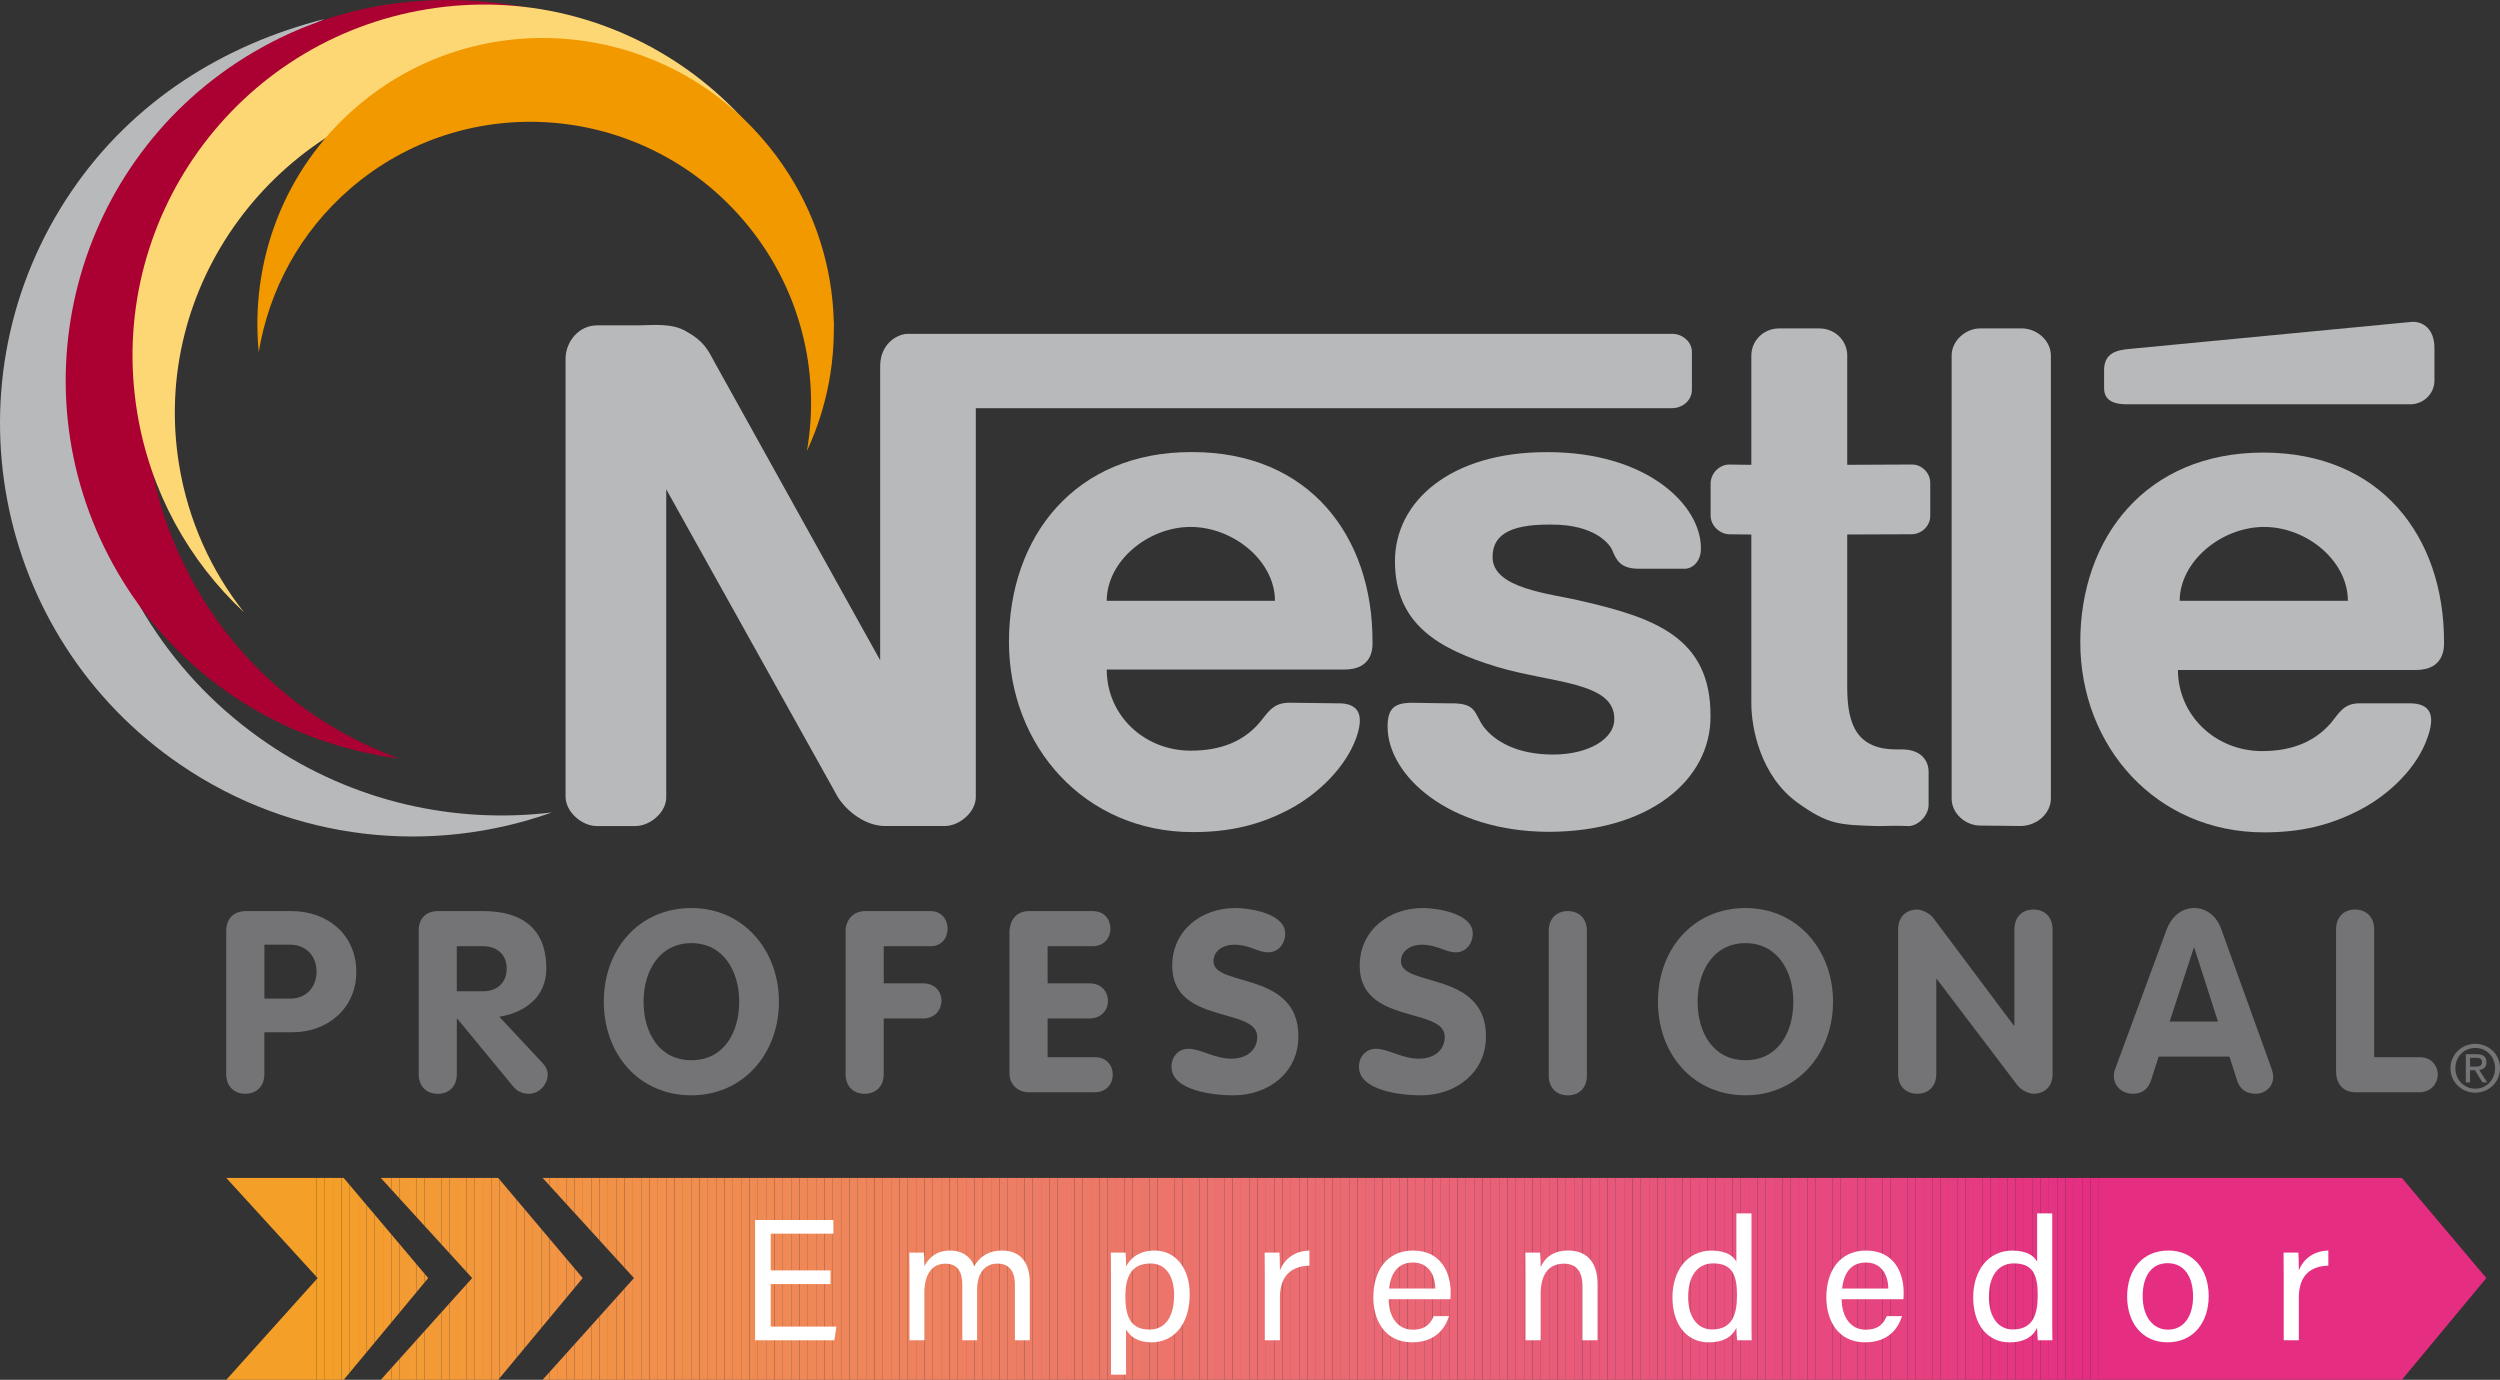 <?xml version="1.0" encoding="UTF-8"?><svg id="sfondo" xmlns="http://www.w3.org/2000/svg" xmlns:xlink="http://www.w3.org/1999/xlink" viewBox="0 0 753.97 416.14"><rect x="0" y="0" width="753.97" height="416.14" fill="#333333" stroke="none"/><defs><style>.cls-1{fill:#ea6a73;}.cls-2{fill:none;}.cls-3{fill:#e96078;}.cls-4{fill:#eb6e70;}.cls-5{fill:#ea6376;}.cls-6{fill:#e63f80;}.cls-7{fill:#e52f82;}.cls-8{fill:#ea6874;}.cls-9{fill:#e8537c;}.cls-10{fill:#f49e2c;}.cls-11{fill:#f19149;}.cls-12{fill:#e53082;}.cls-13{fill:#e63a81;}.cls-14{fill:#e64380;}.cls-15{fill:#e53382;}.cls-16{fill:#f08d4f;}.cls-17{fill:#e52e82;}.cls-18{fill:#f08b52;}.cls-19{fill:#e96077;}.cls-20{fill:#ef8659;}.cls-21{fill:#e52d82;}.cls-22,.cls-23{fill:#b7b9ba;}.cls-24{fill:#f19148;}.cls-25{fill:#ee8060;}.cls-26{fill:#ed7b65;}.cls-27{fill:#ef8955;}.cls-28{fill:#f29540;}.cls-29{fill:#f08a54;}.cls-30{fill:#f2973e;}.cls-31{fill:#ed7a66;}.cls-32{fill:#eb6f6f;}.cls-33{fill:#ec726d;}.cls-34{fill:#e63e80;}.cls-35{fill:#e96277;}.cls-36{fill:#f08c50;}.cls-37{fill:#aa0132;}.cls-38{fill:#f49d2e;}.cls-39{fill:#f49f28;}.cls-40{fill:#ed7d63;}.cls-41{fill:#e8507d;}.cls-42{fill:#eb716e;}.cls-43{fill:#eb6c71;}.cls-44{fill:#e8547c;}.cls-45{fill:#e74d7e;}.cls-46{fill:#f1904a;}.cls-47{fill:#eb706f;}.cls-48{fill:#ea6774;}.cls-49{fill:#f39b35;}.cls-50{fill:#e53481;}.cls-51{fill:#ec7669;}.cls-52{isolation:isolate;}.cls-53{fill:#ec746b;}.cls-54{fill:#e7477f;}.cls-55{fill:#f49d2f;}.cls-56{fill:#e63981;}.cls-57{fill:#ea6675;}.cls-58{fill:#f29345;}.cls-59{fill:#ee835d;}.cls-60{fill:#e53681;}.cls-61{fill:#f1904b;}.cls-62{clip-path:url(#clippath-1);}.cls-63{clip-path:url(#clippath-2);}.cls-64{fill:#f29541;}.cls-65{fill:#e95d79;}.cls-66{fill:#fed775;}.cls-67{fill:#ee7f62;}.cls-68{fill:#eb706e;}.cls-69{fill:#ee7f61;}.cls-70{fill:#ec756a;}.cls-71{fill:#f08e4e;}.cls-72{fill:#e95f78;}.cls-73{fill:#ed7967;}.cls-74{fill:#e53881;}.cls-75{fill:#ed7c64;}.cls-76{fill:#f08e4d;}.cls-77{fill:#ea6575;}.cls-78{fill:#fff;}.cls-79{fill:#eb6a72;}.cls-80{fill:#ed7868;}.cls-81{fill:#f29442;}.cls-82{fill:#e53182;}.cls-23{fill-rule:evenodd;}.cls-83{fill:#ec756b;}.cls-84{fill:#e64480;}.cls-85{fill:#f3983b;}.cls-86{fill:#e64080;}.cls-87{fill:#f39900;}.cls-88{fill:#f39a37;}.cls-89{fill:#e64280;}.cls-90{fill:#f29443;}.cls-91{fill:#ee815f;}.cls-92{fill:#eb6b72;}.cls-93{fill:#eb6d70;}.cls-94{fill:#eb6d71;}.cls-95{fill:#747476;}.cls-96{fill:#ea6276;}.cls-97{fill:#f39a36;}.cls-98{fill:#ea6973;}.cls-99{fill:#f39b33;}.cls-100{fill:#f39b34;}.cls-101{fill:#e63b81;}.cls-102{fill:#f2963f;}.cls-103{fill:#f49f27;}.cls-104{fill:#e74b7e;}.cls-105{fill:#e95c79;}.cls-106{fill:#e8517d;}.cls-107{fill:#e53282;}.cls-108{fill:#ef845c;}.cls-109{fill:#e74e7d;}.cls-110{fill:#e95b79;}.cls-111{fill:#e74a7e;}.cls-112{fill:#f49d2d;}.cls-113{fill:#ee7e62;}.cls-114{fill:#f19246;}.cls-115{fill:#f19247;}.cls-116{fill:#ec766a;}.cls-117{fill:#e74c7e;}.cls-118{fill:#e8587a;}.cls-119{fill:#f08955;}.cls-120{fill:#e64180;}.cls-121{fill:#e7487f;}.cls-122{fill:#f18e4d;}.cls-123{fill:#ea6476;}.cls-124{fill:#e8567b;}.cls-125{fill:#f29542;}.cls-126{fill:#ec7769;}.cls-127{fill:#f49e2b;}.cls-128{fill:#ec736c;}.cls-129{fill:#e7467f;}.cls-130{fill:#e7497f;}.cls-131{fill:#f18f4b;}.cls-132{fill:#ef8757;}.cls-133{fill:#e8597a;}.cls-134{fill:#ef8758;}.cls-135{fill:#ef855a;}.cls-136{fill:#ef845b;}.cls-137{fill:#f39939;}.cls-138{fill:#e53581;}.cls-139{fill:#f18f4c;}.cls-140{fill:#f49c30;}.cls-141{fill:#e63d80;}.cls-142{fill:#e8577b;}.cls-143{fill:#e63c81;}.cls-144{fill:#e8527c;}.cls-145{fill:#e85a7a;}.cls-146{fill:#f39938;}.cls-147{fill:#e53781;}.cls-148{fill:#e7457f;}.cls-149{fill:#f3973d;}.cls-150{fill:#ec7868;}.cls-151{fill:#f49c32;}.cls-152{fill:#f29344;}.cls-153{fill:#e96177;}.cls-154{clip-path:url(#clippath);}.cls-155{fill:#f3973c;}.cls-156{fill:#e8587b;}.cls-157{fill:#e6447f;}.cls-158{fill:#e8527d;}.cls-159{fill:#e8557b;}.cls-160{fill:#f08c51;}.cls-161{fill:#e8557c;}.cls-162{fill:#ef8856;}.cls-163{fill:#ee825e;}.cls-164{fill:#f49f2a;}.cls-165{fill:#ea6475;}.cls-166{fill:#e74f7d;}.cls-167{fill:#f3983a;}.cls-168{fill:#e95e78;}.cls-169{fill:#f08a53;}</style><clipPath id="clippath"><polyline class="cls-2" points="129.14 385.45 103.65 355.25 68.24 355.25 95.8 385.45 68.24 416.14 103.65 416.14"/></clipPath><clipPath id="clippath-1"><polyline class="cls-2" points="175.74 385.45 150.25 355.25 114.84 355.25 142.4 385.45 114.84 416.14 150.25 416.14"/></clipPath><clipPath id="clippath-2"><polyline class="cls-2" points="749.85 385.45 724.36 355.25 163.64 355.25 191.2 385.45 163.64 416.14 724.36 416.14"/></clipPath></defs><g class="cls-52"><g class="cls-52"><path class="cls-22" d="M47.29,49.12c13.11-19.29,30.93-34.14,50.58-43.39-30.31,7.72-57.65,24.58-76.25,51.87C-17.1,114.44-2.4,191.93,54.46,230.67c34.17,23.28,75.81,27.23,111.99,14.35-29.2,3.53-59.76-3.06-85.97-20.94C22.98,184.92,8.11,106.6,47.29,49.12Z"/></g></g><g class="cls-52"><path class="cls-23" d="M266.82,249.11h18.31c4.46-.13,9.16-4.32,9.16-8.71v-117.3h209.93c3.32,0,6.12-2.45,6.04-5.68v-11.14c.08-3.36-3.1-5.69-6.04-5.59h-230.42c-2.67-.1-8.35,2.6-8.35,9.76v88.69l-49.6-89.27c-2.4-4.46-3.5-6.95-8.91-9.94-4.21-2.51-9.87-1.89-14.25-1.81h-12.45c-5.83-.07-9.58,5.08-9.67,9.84v132.45c.08,4.4,4.76,8.58,9.17,8.71h12.09c4.47-.13,9.17-4.32,9.1-8.71v-92.84l51.76,92.84c1.52,2.57,6.95,8.58,14.14,8.71"/></g><g class="cls-52"><path class="cls-23" d="M508.25,171.52h-14.41c-5.13-.14-6.34-2.51-7.64-5.67-.54-1.32-4.79-7.76-18.55-7.64-13.53-.12-17.51,3.88-17.51,9.82,0,9.58,17.69,11.02,26.6,13.17,21.86,5.05,39.25,10.83,39.13,34.76.12,19.24-18.42,34.83-48.72,34.91-30.43-.08-48.67-17.15-48.67-31.7,0-5.52,2.03-6.99,6.68-7.23l12.03.18c8.23-.18,7.31,2.88,10.13,6.91,3.34,4.47,10.12,8.53,21.04,8.53s18.6-4.85,18.49-10.74c.12-11.27-19.11-10.8-35.35-15.69-17.51-5.35-30.8-12.79-30.8-31.88,0-18.07,16.81-32.96,45.86-32.89,30.36-.07,46.47,16.13,46.41,28.96.06,3.85-2.31,6.07-4.73,6.21"/></g><g class="cls-52"><path class="cls-23" d="M557.1,107.22v32.96l19.55-.09c2.86,0,5.49,2.42,5.49,5.57v9.98c0,3.01-2.63,5.4-5.49,5.48l-19.55.08v46.03c0,11.47,2.99,18.86,15.04,18.78h1.41c5.96,0,8.18,3.5,8.09,7.01v9.63c.09,3.16-3.01,6.35-5.92,6.49-2.9-.13-5.65-.13-9.37,0-11.73-.38-14.88-.38-24.17-7.01-11.29-8.12-14-22.64-14-29.99v-50.93l-6.68-.08c-2.78-.07-5.48-2.47-5.6-5.48v-9.98c.12-3.14,2.82-5.57,5.6-5.57l6.68.09v-32.96c0-4.41,3.61-8.24,8.51-8.18h11.83c4.99-.06,8.59,3.77,8.59,8.18"/></g><g class="cls-52"><path class="cls-23" d="M618.52,240.86V107.22c0-4.41-4.1-8.24-9-8.18h-12.26c-4.55,0-8.67,3.77-8.67,8.18v133.64c0,4.29,3.95,8.12,8.67,8.12l12.26.13c5.01-.13,9-3.96,9-8.25"/></g><g class="cls-52"><path class="cls-23" d="M380.96,216.57c1.99-2.52,3.63-4.64,7.92-4.64l14.09.18c7.77-.28,8.13,4.45,6.08,10.36-3.17,8.89-11.5,17.06-20.35,21.69-8.83,4.63-17.66,6.79-29,6.79-32.51,0-55.41-25.84-55.41-57.41s19.77-57.28,55.13-57.2c35.48-.07,54.6,25.41,54.51,57.2.08,1.85.08,8.39-8.49,8.39h-71.66c0,13.92,11.43,24.46,25.29,24.46,8.78,0,16.5-2.57,21.89-9.83M333.78,181.19h50.73c0-12.03-12.58-22.27-25.44-22.27s-25.29,10.33-25.29,22.27"/></g><g class="cls-52"><path class="cls-23" d="M642.25,105.23c-3.8.33-7.55,1.19-7.68,6.18v5.82c.12,4.04,3.7,4.66,6.65,4.7h85.8c3.95-.04,7.21-3.28,7.18-7.18v-9.7c.04-5.92-3.57-8.21-6.92-7.97l-85.03,8.15"/></g><g class="cls-52"><path class="cls-23" d="M704.1,216.63c1.96-2.58,3.63-4.64,7.89-4.51h14.09c7.79-.28,8.15,4.45,6,10.4-3.08,8.96-11.4,17.03-20.24,21.66-8.87,4.63-17.69,6.85-29.02,6.85-32.61,0-55.43-25.91-55.43-57.39s19.81-57.15,55.17-57.15,54.59,25.28,54.53,57.15c.05,1.77.05,8.42-8.51,8.42h-71.75c.09,13.9,11.49,24.46,25.4,24.46,8.75,0,16.49-2.68,21.87-9.88M657.36,181.19h50.73c0-12.03-12.41-22.27-25.26-22.27s-25.41,10.33-25.47,22.27"/></g><g class="cls-52"><g class="cls-52"><path class="cls-95" d="M740.51,322.17c0-3.5,2.63-6.13,6.01-6.13s5.96,2.63,5.96,6.13-2.62,6.16-5.96,6.16-6.01-2.62-6.01-6.16ZM746.52,329.54c4.01,0,7.46-3.1,7.46-7.37s-3.44-7.36-7.46-7.36-7.49,3.12-7.49,7.36,3.44,7.37,7.49,7.37ZM744.95,322.75h1.47l2.25,3.69h1.45l-2.42-3.75c1.25-.17,2.19-.82,2.19-2.34,0-1.67-.99-2.42-2.99-2.42h-3.24v8.51h1.28v-3.69ZM744.95,321.67v-2.65h1.75c.9,0,1.86.18,1.86,1.26,0,1.29-.98,1.39-2.07,1.39h-1.55Z"/></g></g><g class="cls-52"><path class="cls-95" d="M68.24,280.77c0-3.62,2.16-6,5.98-6h13.58c11.29,0,19.66,7.37,19.66,18.35s-8.67,18.19-19.18,18.19h-8.55v12.6c0,3.81-2.44,5.95-5.74,5.95s-5.76-2.14-5.76-5.95v-43.14ZM79.74,301.17h7.83c4.85,0,7.9-3.53,7.9-8.13s-3.05-8.13-7.9-8.13h-7.83v16.27Z"/></g><g class="cls-52"><path class="cls-95" d="M126.26,280.77c0-3.69,2.07-6,5.91-6h13.5c11.82,0,19.1,5.3,19.1,17.36,0,8.43-6.37,13.27-14.19,14.5l13.04,13.96c1.08,1.16,1.56,2.3,1.56,3.39,0,2.99-2.41,5.9-5.77,5.9-1.39,0-3.21-.53-4.45-1.99l-17.02-20.63h-.17v16.67c0,3.81-2.44,5.95-5.74,5.95s-5.76-2.14-5.76-5.95v-43.14ZM137.76,298.96h7.91c4.21,0,7.15-2.55,7.15-6.83s-2.94-6.76-7.15-6.76h-7.91v13.59Z"/></g><g class="cls-52"><path class="cls-95" d="M182.1,302.1c0-15.97,10.76-28.25,26.4-28.25s26.42,12.66,26.42,28.25-10.69,28.23-26.42,28.23-26.4-12.35-26.4-28.23ZM222.94,302.1c0-9.29-4.82-17.66-14.43-17.66s-14.42,8.37-14.42,17.66,4.68,17.65,14.42,17.65,14.43-8.29,14.43-17.65Z"/></g><g class="cls-52"><path class="cls-95" d="M255.02,280.77c0-3.14,2.14-6,5.97-6h19.65c3.36,0,5.14,2.61,5.14,5.3s-1.69,5.3-5.14,5.3h-14.12v11.2h11.88c3.71,0,5.54,2.62,5.54,5.22s-1.84,5.37-5.54,5.37h-11.88v16.76c0,3.81-2.46,5.95-5.76,5.95s-5.74-2.14-5.74-5.95v-43.14Z"/></g><g class="cls-52"><path class="cls-95" d="M304.43,281.45c0-3.82,1.93-6.68,5.99-6.68h19.05c3.67,0,5.43,2.61,5.43,5.3s-1.84,5.3-5.43,5.3h-13.52v11.2h12.6c3.74,0,5.6,2.62,5.6,5.29s-1.93,5.3-5.6,5.3h-12.6v11.67h14.19c3.7,0,5.46,2.62,5.46,5.29s-1.84,5.3-5.46,5.3h-19.79c-3.38,0-5.91-2.32-5.91-5.76v-42.22Z"/></g><g class="cls-52"><path class="cls-95" d="M387.6,281.53c0,2.99-1.98,5.68-5.13,5.68s-5.61-2.3-10.21-2.3c-3.29,0-6.29,1.77-6.29,5,0,7.9,25.61,2.82,25.61,22.64,0,10.96-9.03,17.79-19.64,17.79-5.89,0-18.63-1.39-18.63-8.59,0-3,1.98-5.45,5.14-5.45,3.6,0,7.89,2.99,12.88,2.99s7.84-2.85,7.84-6.6c0-9.07-25.64-3.61-25.64-21.41,0-10.75,8.84-17.43,19.03-17.43,4.29,0,15.03,1.61,15.03,7.67Z"/></g><g class="cls-52"><path class="cls-95" d="M444.17,281.53c0,2.99-2.01,5.68-5.14,5.68s-5.61-2.3-10.22-2.3c-3.29,0-6.29,1.77-6.29,5,0,7.9,25.63,2.82,25.63,22.64,0,10.96-9.07,17.79-19.65,17.79-5.89,0-18.65-1.39-18.65-8.59,0-3,2.03-5.45,5.15-5.45,3.6,0,7.9,2.99,12.89,2.99s7.83-2.85,7.83-6.6c0-9.07-25.65-3.61-25.65-21.41,0-10.75,8.83-17.43,19.04-17.43,4.3,0,15.05,1.61,15.05,7.67Z"/></g><g class="cls-52"><path class="cls-95" d="M500.02,302.1c0-15.97,10.74-28.25,26.4-28.25s26.4,12.66,26.4,28.25-10.67,28.23-26.4,28.23-26.4-12.35-26.4-28.23ZM540.85,302.1c0-9.29-4.85-17.66-14.43-17.66s-14.44,8.37-14.44,17.66,4.68,17.65,14.44,17.65,14.43-8.29,14.43-17.65Z"/></g><g class="cls-52"><path class="cls-95" d="M572.45,280.3c0-3.82,2.47-6,5.76-6,1.45,0,3.82,1.17,4.84,2.55l24.32,32.47h.15v-29.02c0-3.82,2.46-6,5.76-6s5.75,2.18,5.75,6v43.61c0,3.81-2.45,5.95-5.75,5.95-1.45,0-3.75-1.13-4.82-2.53l-24.34-32.07h-.16v28.65c0,3.81-2.46,5.95-5.75,5.95s-5.76-2.14-5.76-5.95v-43.61Z"/></g><g class="cls-52"><path class="cls-95" d="M653.47,280.23c1.32-3.53,4.31-6.38,8.24-6.38s6.9,2.68,8.2,6.38l15.04,41.73c.48,1.23.61,2.3.61,2.84,0,3.01-2.44,5.06-5.28,5.06-3.22,0-4.82-1.68-5.6-3.99l-2.3-7.21h-21.35l-2.3,7.14c-.76,2.38-2.38,4.06-5.54,4.06s-5.68-2.31-5.68-5.35c0-1.23.4-2.16.56-2.55l15.4-41.73ZM654.33,308.08h14.58l-7.14-22.24h-.14l-7.29,22.24Z"/></g><g class="cls-52"><path class="cls-95" d="M704.53,280.3c0-3.82,2.44-6,5.73-6s5.76,2.18,5.76,6v38.53h13.67c3.91,0,5.6,2.92,5.52,5.51-.15,2.54-2.15,5.08-5.52,5.08h-19.2c-3.76,0-5.96-2.46-5.96-6.31v-42.81Z"/></g><g class="cls-52"><path class="cls-95" d="M467.08,280.77c0-3.83,2.47-6,5.76-6s5.75,2.16,5.75,6v43.59c0,3.84-2.45,5.98-5.75,5.98s-5.76-2.14-5.76-5.98v-43.59Z"/></g><g class="cls-52"><g class="cls-52"><path class="cls-37" d="M103.83,17.88c18.81-10.41,39.66-15.23,59.72-14.67-28.19-6.25-57.73-3.75-84.37,10.98C23.62,44.85,3.48,114.77,34.17,170.32c18.44,33.39,51.06,53.98,86.21,58.43-25.5-9.24-47.91-27.42-62.07-53.03-31.01-56.15-10.63-126.83,45.52-157.84Z"/></g></g><g class="cls-52"><g class="cls-52"><path class="cls-66" d="M137.64,26.36c52.09-8.55,101.25,23.59,113.84,72.75-.24-2.98-.57-5.94-1.05-8.94C240.96,32.46,186.49-6.68,128.75,2.79,71.04,12.25,31.91,66.72,41.38,124.44c3.95,24.03,15.69,44.81,32.21,60.22-9.9-12.53-16.82-27.65-19.57-44.43-8.85-53.86,28.62-104.85,83.63-113.86Z"/></g></g><g class="cls-52"><g class="cls-52"><path class="cls-87" d="M223.95,66.11c17.32,20.03,23.6,45.83,19.41,69.88,14.05-30.19,10.05-67.03-13.34-94.07C198.45,5.38,143.53,1.11,107.37,32.37c-21.99,19-31.96,46.77-29.34,73.81,3.07-18.54,12.34-36.1,27.58-49.27,34.9-30.16,87.87-26.04,118.33,9.19Z"/></g></g><g class="cls-52"><g class="cls-154"><rect class="cls-103" x="68.24" y="355.25" width="27.18" height="60.9"/><rect class="cls-103" x="95.42" y="355.25" width="2.51" height="60.9"/><rect class="cls-39" x="97.93" y="355.25" width="2.51" height="60.9"/><rect class="cls-164" x="100.44" y="355.25" width="2.51" height="60.9"/><rect class="cls-127" x="102.96" y="355.25" width="2.51" height="60.9"/><rect class="cls-10" x="105.47" y="355.25" width="2.51" height="60.9"/><rect class="cls-112" x="107.98" y="355.25" width="2.51" height="60.9"/><rect class="cls-38" x="110.49" y="355.25" width="2.51" height="60.9"/><rect class="cls-55" x="113" y="355.25" width="2.51" height="60.9"/><rect class="cls-140" x="115.52" y="355.25" width="2.51" height="60.9"/><rect class="cls-151" x="118.03" y="355.25" width="2.51" height="60.9"/><rect class="cls-99" x="120.54" y="355.25" width="2.51" height="60.9"/><rect class="cls-100" x="123.05" y="355.25" width="2.51" height="60.9"/><rect class="cls-49" x="125.56" y="355.25" width="2.51" height="60.9"/><rect class="cls-97" x="128.08" y="355.25" width="1.06" height="60.9"/></g></g><g class="cls-52"><g class="cls-62"><rect class="cls-55" x="114.84" y="355.25" width=".67" height="60.9"/><rect class="cls-140" x="115.52" y="355.25" width="2.51" height="60.9"/><rect class="cls-151" x="118.03" y="355.25" width="2.51" height="60.9"/><rect class="cls-99" x="120.54" y="355.25" width="2.51" height="60.9"/><rect class="cls-100" x="123.05" y="355.25" width="2.51" height="60.9"/><rect class="cls-49" x="125.56" y="355.25" width="2.51" height="60.9"/><rect class="cls-97" x="128.08" y="355.25" width="2.51" height="60.9"/><rect class="cls-88" x="130.59" y="355.25" width="2.51" height="60.9"/><rect class="cls-146" x="133.1" y="355.25" width="2.51" height="60.9"/><rect class="cls-146" x="135.61" y="355.25" width="2.51" height="60.9"/><rect class="cls-137" x="138.12" y="355.25" width="2.51" height="60.9"/><rect class="cls-167" x="140.64" y="355.25" width="2.51" height="60.9"/><rect class="cls-85" x="143.15" y="355.25" width="2.51" height="60.9"/><rect class="cls-155" x="145.66" y="355.25" width="2.51" height="60.9"/><rect class="cls-149" x="148.17" y="355.25" width="2.51" height="60.9"/><rect class="cls-30" x="150.68" y="355.25" width="2.51" height="60.9"/><rect class="cls-102" x="153.2" y="355.25" width="2.51" height="60.9"/><rect class="cls-102" x="155.71" y="355.25" width="2.51" height="60.9"/><rect class="cls-28" x="158.22" y="355.25" width="2.51" height="60.9"/><rect class="cls-64" x="160.73" y="355.25" width="2.51" height="60.9"/><rect class="cls-125" x="163.24" y="355.25" width="2.51" height="60.9"/><rect class="cls-81" x="165.76" y="355.25" width="2.51" height="60.9"/><rect class="cls-90" x="168.27" y="355.25" width="2.51" height="60.9"/><rect class="cls-152" x="170.78" y="355.25" width="2.51" height="60.9"/><rect class="cls-58" x="173.29" y="355.25" width="2.45" height="60.9"/></g></g><g class="cls-52"><g class="cls-63"><rect class="cls-125" x="163.64" y="355.25" width="2.11" height="60.9"/><rect class="cls-81" x="165.76" y="355.25" width="2.51" height="60.9"/><rect class="cls-90" x="168.27" y="355.25" width="2.51" height="60.9"/><rect class="cls-152" x="170.78" y="355.25" width="2.51" height="60.9"/><rect class="cls-58" x="173.29" y="355.25" width="2.51" height="60.9"/><rect class="cls-58" x="175.81" y="355.25" width="2.51" height="60.9"/><rect class="cls-114" x="178.32" y="355.25" width="2.51" height="60.9"/><rect class="cls-115" x="180.83" y="355.25" width="2.51" height="60.9"/><rect class="cls-24" x="183.34" y="355.25" width="2.51" height="60.9"/><rect class="cls-24" x="185.85" y="355.25" width="2.51" height="60.9"/><rect class="cls-11" x="188.37" y="355.25" width="2.51" height="60.9"/><rect class="cls-46" x="190.88" y="355.25" width="2.51" height="60.9"/><rect class="cls-61" x="193.39" y="355.25" width="2.51" height="60.9"/><rect class="cls-131" x="195.9" y="355.25" width="2.51" height="60.9"/><rect class="cls-139" x="198.41" y="355.25" width="2.51" height="60.9"/><rect class="cls-122" x="200.93" y="355.25" width="2.51" height="60.9"/><rect class="cls-76" x="203.44" y="355.25" width="2.51" height="60.9"/><rect class="cls-71" x="205.95" y="355.25" width="2.51" height="60.9"/><rect class="cls-16" x="208.46" y="355.25" width="2.51" height="60.9"/><rect class="cls-16" x="210.97" y="355.25" width="2.51" height="60.9"/><rect class="cls-36" x="213.49" y="355.25" width="2.51" height="60.9"/><rect class="cls-36" x="216" y="355.25" width="2.51" height="60.9"/><rect class="cls-160" x="218.51" y="355.25" width="2.51" height="60.9"/><rect class="cls-18" x="221.02" y="355.25" width="2.51" height="60.9"/><rect class="cls-18" x="223.53" y="355.25" width="2.51" height="60.9"/><rect class="cls-169" x="226.05" y="355.25" width="2.51" height="60.9"/><rect class="cls-29" x="228.56" y="355.25" width="2.51" height="60.9"/><rect class="cls-29" x="231.07" y="355.25" width="2.51" height="60.9"/><rect class="cls-119" x="233.58" y="355.25" width="2.51" height="60.9"/><rect class="cls-27" x="236.09" y="355.25" width="2.51" height="60.9"/><rect class="cls-162" x="238.61" y="355.25" width="2.51" height="60.9"/><rect class="cls-162" x="241.12" y="355.25" width="2.51" height="60.9"/><rect class="cls-132" x="243.63" y="355.25" width="2.51" height="60.9"/><rect class="cls-134" x="246.14" y="355.25" width="2.51" height="60.9"/><rect class="cls-134" x="248.65" y="355.25" width="2.51" height="60.9"/><rect class="cls-20" x="251.17" y="355.25" width="2.51" height="60.9"/><rect class="cls-20" x="253.68" y="355.25" width="2.51" height="60.9"/><rect class="cls-135" x="256.19" y="355.25" width="2.51" height="60.9"/><rect class="cls-135" x="258.7" y="355.25" width="2.51" height="60.9"/><rect class="cls-136" x="261.21" y="355.25" width="2.51" height="60.9"/><rect class="cls-136" x="263.73" y="355.25" width="2.51" height="60.9"/><rect class="cls-108" x="266.24" y="355.25" width="2.51" height="60.9"/><rect class="cls-59" x="268.75" y="355.25" width="2.51" height="60.9"/><rect class="cls-59" x="271.26" y="355.25" width="2.51" height="60.9"/><rect class="cls-163" x="273.78" y="355.25" width="2.51" height="60.9"/><rect class="cls-163" x="276.29" y="355.25" width="2.51" height="60.9"/><rect class="cls-91" x="278.8" y="355.25" width="2.51" height="60.9"/><rect class="cls-91" x="281.31" y="355.25" width="2.51" height="60.9"/><rect class="cls-25" x="283.82" y="355.25" width="2.51" height="60.9"/><rect class="cls-25" x="286.34" y="355.25" width="2.51" height="60.9"/><rect class="cls-69" x="288.85" y="355.25" width="2.51" height="60.9"/><rect class="cls-69" x="291.36" y="355.25" width="2.51" height="60.9"/><rect class="cls-67" x="293.87" y="355.25" width="2.51" height="60.9"/><rect class="cls-113" x="296.38" y="355.25" width="2.51" height="60.9"/><rect class="cls-113" x="298.9" y="355.25" width="2.51" height="60.9"/><rect class="cls-40" x="301.41" y="355.25" width="2.51" height="60.9"/><rect class="cls-40" x="303.92" y="355.25" width="2.51" height="60.9"/><rect class="cls-75" x="306.43" y="355.25" width="2.51" height="60.9"/><rect class="cls-75" x="308.94" y="355.25" width="2.51" height="60.9"/><rect class="cls-26" x="311.46" y="355.25" width="2.51" height="60.9"/><rect class="cls-26" x="313.97" y="355.25" width="2.51" height="60.9"/><rect class="cls-31" x="316.48" y="355.25" width="2.51" height="60.9"/><rect class="cls-31" x="318.99" y="355.25" width="2.51" height="60.9"/><rect class="cls-73" x="321.5" y="355.25" width="2.51" height="60.9"/><rect class="cls-73" x="324.02" y="355.25" width="2.51" height="60.9"/><rect class="cls-73" x="326.53" y="355.25" width="2.51" height="60.9"/><rect class="cls-80" x="329.04" y="355.25" width="2.51" height="60.9"/><rect class="cls-150" x="331.55" y="355.25" width="2.51" height="60.9"/><rect class="cls-126" x="334.06" y="355.25" width="2.51" height="60.9"/><rect class="cls-126" x="336.58" y="355.25" width="2.51" height="60.9"/><rect class="cls-51" x="339.09" y="355.25" width="2.51" height="60.9"/><rect class="cls-116" x="341.6" y="355.25" width="2.51" height="60.9"/><rect class="cls-70" x="344.11" y="355.25" width="2.51" height="60.9"/><rect class="cls-83" x="346.62" y="355.25" width="2.51" height="60.9"/><rect class="cls-53" x="349.14" y="355.25" width="2.51" height="60.9"/><rect class="cls-53" x="351.65" y="355.25" width="2.51" height="60.9"/><rect class="cls-128" x="354.16" y="355.25" width="2.51" height="60.9"/><rect class="cls-128" x="356.67" y="355.25" width="2.51" height="60.9"/><rect class="cls-33" x="359.19" y="355.25" width="2.51" height="60.9"/><rect class="cls-33" x="361.7" y="355.25" width="2.51" height="60.9"/><rect class="cls-33" x="364.21" y="355.25" width="2.51" height="60.9"/><rect class="cls-42" x="366.72" y="355.25" width="2.51" height="60.9"/><rect class="cls-42" x="369.23" y="355.25" width="2.51" height="60.9"/><rect class="cls-68" x="371.75" y="355.25" width="2.51" height="60.9"/><rect class="cls-47" x="374.26" y="355.25" width="2.51" height="60.9"/><rect class="cls-32" x="376.77" y="355.25" width="2.51" height="60.9"/><rect class="cls-32" x="379.28" y="355.25" width="2.51" height="60.9"/><rect class="cls-4" x="381.79" y="355.25" width="2.51" height="60.9"/><rect class="cls-4" x="384.31" y="355.25" width="2.51" height="60.9"/><rect class="cls-93" x="386.82" y="355.25" width="2.51" height="60.9"/><rect class="cls-94" x="389.33" y="355.25" width="2.51" height="60.9"/><rect class="cls-43" x="391.84" y="355.25" width="2.51" height="60.9"/><rect class="cls-43" x="394.35" y="355.25" width="2.51" height="60.9"/><rect class="cls-92" x="396.87" y="355.25" width="2.51" height="60.9"/><rect class="cls-92" x="399.38" y="355.25" width="2.51" height="60.9"/><rect class="cls-79" x="401.89" y="355.25" width="2.51" height="60.9"/><rect class="cls-1" x="404.4" y="355.25" width="2.51" height="60.9"/><rect class="cls-98" x="406.91" y="355.25" width="2.51" height="60.9"/><rect class="cls-98" x="409.43" y="355.25" width="2.51" height="60.9"/><rect class="cls-8" x="411.94" y="355.25" width="2.51" height="60.9"/><rect class="cls-8" x="414.45" y="355.25" width="2.51" height="60.9"/><rect class="cls-48" x="416.96" y="355.25" width="2.51" height="60.9"/><rect class="cls-48" x="419.47" y="355.25" width="2.51" height="60.9"/><rect class="cls-57" x="421.99" y="355.25" width="2.51" height="60.9"/><rect class="cls-57" x="424.5" y="355.25" width="2.51" height="60.9"/><rect class="cls-77" x="427.01" y="355.25" width="2.51" height="60.9"/><rect class="cls-165" x="429.52" y="355.25" width="2.51" height="60.9"/><rect class="cls-123" x="432.03" y="355.25" width="2.51" height="60.9"/><rect class="cls-5" x="434.55" y="355.25" width="2.51" height="60.9"/><rect class="cls-5" x="437.06" y="355.25" width="2.51" height="60.9"/><rect class="cls-96" x="439.57" y="355.25" width="2.51" height="60.9"/><rect class="cls-35" x="442.08" y="355.25" width="2.51" height="60.9"/><rect class="cls-153" x="444.6" y="355.25" width="2.51" height="60.9"/><rect class="cls-153" x="447.11" y="355.25" width="2.51" height="60.9"/><rect class="cls-19" x="449.62" y="355.25" width="2.51" height="60.9"/><rect class="cls-3" x="452.13" y="355.25" width="2.51" height="60.9"/><rect class="cls-72" x="454.64" y="355.25" width="2.51" height="60.9"/><rect class="cls-168" x="457.16" y="355.25" width="2.51" height="60.9"/><rect class="cls-168" x="459.67" y="355.25" width="2.51" height="60.9"/><rect class="cls-65" x="462.18" y="355.25" width="2.51" height="60.9"/><rect class="cls-65" x="464.69" y="355.25" width="2.51" height="60.9"/><rect class="cls-105" x="467.2" y="355.25" width="2.51" height="60.9"/><rect class="cls-105" x="469.72" y="355.25" width="2.51" height="60.9"/><rect class="cls-110" x="472.23" y="355.25" width="2.51" height="60.9"/><rect class="cls-145" x="474.74" y="355.25" width="2.51" height="60.9"/><rect class="cls-145" x="477.25" y="355.25" width="2.51" height="60.9"/><rect class="cls-133" x="479.76" y="355.25" width="2.51" height="60.9"/><rect class="cls-133" x="482.28" y="355.25" width="2.51" height="60.9"/><rect class="cls-118" x="484.79" y="355.25" width="2.51" height="60.9"/><rect class="cls-156" x="487.3" y="355.25" width="2.51" height="60.9"/><rect class="cls-142" x="489.81" y="355.25" width="2.51" height="60.9"/><rect class="cls-124" x="492.32" y="355.25" width="2.51" height="60.9"/><rect class="cls-124" x="494.84" y="355.25" width="2.51" height="60.9"/><rect class="cls-159" x="497.35" y="355.25" width="2.51" height="60.9"/><rect class="cls-161" x="499.86" y="355.25" width="2.51" height="60.9"/><rect class="cls-44" x="502.37" y="355.25" width="2.51" height="60.9"/><rect class="cls-9" x="504.88" y="355.25" width="2.51" height="60.9"/><rect class="cls-9" x="507.4" y="355.25" width="2.51" height="60.9"/><rect class="cls-144" x="509.91" y="355.25" width="2.51" height="60.9"/><rect class="cls-158" x="512.42" y="355.25" width="2.51" height="60.9"/><rect class="cls-106" x="514.93" y="355.25" width="2.51" height="60.9"/><rect class="cls-41" x="517.44" y="355.25" width="2.51" height="60.9"/><rect class="cls-41" x="519.96" y="355.25" width="2.51" height="60.9"/><rect class="cls-166" x="522.47" y="355.25" width="2.51" height="60.9"/><rect class="cls-109" x="524.98" y="355.25" width="2.51" height="60.9"/><rect class="cls-109" x="527.49" y="355.25" width="2.51" height="60.9"/><rect class="cls-45" x="530" y="355.25" width="2.51" height="60.9"/><rect class="cls-45" x="532.52" y="355.25" width="2.51" height="60.9"/><rect class="cls-117" x="535.03" y="355.25" width="2.51" height="60.9"/><rect class="cls-104" x="537.54" y="355.25" width="2.51" height="60.9"/><rect class="cls-104" x="540.05" y="355.25" width="2.51" height="60.9"/><rect class="cls-111" x="542.57" y="355.25" width="2.51" height="60.9"/><rect class="cls-130" x="545.08" y="355.25" width="2.51" height="60.9"/><rect class="cls-130" x="547.59" y="355.25" width="2.51" height="60.9"/><rect class="cls-121" x="550.1" y="355.25" width="2.51" height="60.9"/><rect class="cls-54" x="552.61" y="355.25" width="2.51" height="60.9"/><rect class="cls-129" x="555.13" y="355.25" width="2.51" height="60.9"/><rect class="cls-129" x="557.64" y="355.25" width="2.51" height="60.9"/><rect class="cls-148" x="560.15" y="355.25" width="2.51" height="60.9"/><rect class="cls-157" x="562.66" y="355.25" width="2.51" height="60.9"/><rect class="cls-84" x="565.17" y="355.25" width="2.51" height="60.9"/><rect class="cls-14" x="567.69" y="355.25" width="2.51" height="60.9"/><rect class="cls-89" x="570.2" y="355.25" width="2.51" height="60.9"/><rect class="cls-120" x="572.71" y="355.25" width="2.51" height="60.9"/><rect class="cls-86" x="575.22" y="355.25" width="2.51" height="60.9"/><rect class="cls-86" x="577.73" y="355.25" width="2.51" height="60.9"/><rect class="cls-6" x="580.25" y="355.25" width="2.51" height="60.9"/><rect class="cls-34" x="582.76" y="355.25" width="2.51" height="60.9"/><rect class="cls-141" x="585.27" y="355.25" width="2.51" height="60.9"/><rect class="cls-143" x="587.78" y="355.25" width="2.51" height="60.9"/><rect class="cls-143" x="590.29" y="355.25" width="2.51" height="60.9"/><rect class="cls-101" x="592.81" y="355.25" width="2.51" height="60.9"/><rect class="cls-13" x="595.32" y="355.25" width="2.51" height="60.9"/><rect class="cls-56" x="597.83" y="355.25" width="2.51" height="60.9"/><rect class="cls-74" x="600.34" y="355.25" width="2.51" height="60.9"/><rect class="cls-147" x="602.85" y="355.25" width="2.51" height="60.9"/><rect class="cls-60" x="605.37" y="355.25" width="2.51" height="60.9"/><rect class="cls-138" x="607.88" y="355.25" width="2.51" height="60.9"/><rect class="cls-138" x="610.39" y="355.25" width="2.51" height="60.9"/><rect class="cls-50" x="612.9" y="355.25" width="2.51" height="60.9"/><rect class="cls-15" x="615.41" y="355.25" width="2.51" height="60.9"/><rect class="cls-107" x="617.93" y="355.25" width="2.51" height="60.9"/><rect class="cls-82" x="620.44" y="355.25" width="2.51" height="60.9"/><rect class="cls-12" x="622.95" y="355.25" width="2.51" height="60.9"/><rect class="cls-7" x="625.46" y="355.25" width="2.51" height="60.9"/><rect class="cls-17" x="627.98" y="355.25" width="2.51" height="60.9"/><rect class="cls-21" x="630.49" y="355.25" width="2.51" height="60.9"/><rect class="cls-21" x="633" y="355.25" width="116.85" height="60.9"/></g></g><g class="cls-52"><path class="cls-78" d="M250.47,387.25h-18.03v12.83h19.81l-.62,4.12h-23.9v-36.26h23.61v4.12h-18.9v11.07h18.03v4.12Z"/><path class="cls-78" d="M274.28,384.59c0-2.28,0-4.67-.05-6.82h4.4c.07.79.19,2.74.18,4.07,1.21-2.37,3.51-4.69,7.69-4.69,3.74,0,6.31,1.9,7.32,4.74,1.41-2.51,3.91-4.74,8.42-4.74s8.33,2.53,8.33,9.69v17.37h-4.49v-16.82c0-3.07-1.1-6.3-5.23-6.3s-6.17,3.25-6.17,7.94v15.18h-4.47v-16.67c0-3.4-.96-6.43-5.11-6.43s-6.29,3.43-6.29,8.47v14.63h-4.53v-19.61Z"/><path class="cls-78" d="M339.6,400.94v13.65h-4.54v-30.37c0-2.16,0-4.39-.05-6.45h4.44c.1.88.16,2.48.16,4.16,1.43-2.67,4.11-4.78,8.64-4.78,6.11,0,10.55,5.12,10.55,13.16,0,9.44-5.1,14.52-11.49,14.52-4.27,0-6.5-1.79-7.7-3.89ZM354.1,390.49c0-5.6-2.55-9.44-7.06-9.44-5.48,0-7.64,3.46-7.64,9.89s1.77,10.04,7.29,10.04c4.83,0,7.41-3.98,7.41-10.49Z"/><path class="cls-78" d="M381.45,384.95c0-3.69-.03-5.77-.05-7.18h4.47c.07.74.14,2.82.14,5.4,1.38-3.58,4.53-5.89,8.9-6.02v4.55c-5.42.16-8.9,2.99-8.9,9.67v12.83h-4.56v-19.25Z"/><path class="cls-78" d="M418.8,391.82c.03,5.38,2.74,9.2,7.22,9.2,4.18,0,5.53-2.15,6.38-4.09h4.6c-1.04,3.39-3.88,7.9-11.12,7.9-8.31,0-11.7-6.75-11.7-13.56,0-7.86,3.96-14.12,11.99-14.12,8.53,0,11.32,6.84,11.32,12.48,0,.8,0,1.48-.07,2.19h-18.63ZM432.87,388.6c-.05-4.35-2.24-7.84-6.76-7.84s-6.69,3.24-7.16,7.84h13.91Z"/><path class="cls-78" d="M460.08,384.43c0-2.29,0-4.61-.05-6.66h4.44c.12.78.19,3.56.18,4.34,1.05-2.27,3.21-4.97,8.32-4.97s8.83,3.03,8.83,10.06v17h-4.56v-16.41c0-3.99-1.56-6.68-5.6-6.68-4.98,0-6.99,3.79-6.99,9.11v13.99h-4.56v-19.77Z"/><path class="cls-78" d="M528.23,365.94v30.8c0,2.48,0,4.92.05,7.47h-4.38c-.12-.7-.21-2.72-.23-3.75-1.3,2.75-3.98,4.38-8.31,4.38-6.79,0-10.97-5.51-10.97-13.56s4.5-14.12,11.81-14.12c4.68,0,6.76,1.89,7.47,3.37v-14.58h4.56ZM509.12,391.12c0,6.38,3.04,9.83,7.19,9.83,6.18,0,7.54-4.56,7.54-10.35s-1.23-9.58-7.18-9.58c-4.66,0-7.54,3.69-7.54,10.1Z"/><path class="cls-78" d="M555.42,391.82c.03,5.38,2.74,9.2,7.22,9.2,4.18,0,5.53-2.15,6.38-4.09h4.6c-1.04,3.39-3.88,7.9-11.12,7.9-8.31,0-11.7-6.75-11.7-13.56,0-7.86,3.96-14.12,11.99-14.12,8.53,0,11.32,6.84,11.32,12.48,0,.8,0,1.48-.07,2.19h-18.63ZM569.49,388.6c-.05-4.35-2.24-7.84-6.76-7.84s-6.69,3.24-7.16,7.84h13.91Z"/><path class="cls-78" d="M618.93,365.94v30.8c0,2.48,0,4.92.05,7.47h-4.38c-.12-.7-.21-2.72-.23-3.75-1.3,2.75-3.98,4.38-8.31,4.38-6.79,0-10.97-5.51-10.97-13.56s4.5-14.12,11.81-14.12c4.68,0,6.76,1.89,7.47,3.37v-14.58h4.56ZM599.82,391.12c0,6.38,3.04,9.83,7.19,9.83,6.18,0,7.54-4.56,7.54-10.35s-1.23-9.58-7.18-9.58c-4.66,0-7.54,3.69-7.54,10.1Z"/><path class="cls-78" d="M666.11,390.94c0,7.61-4.36,13.89-12.44,13.89-7.57,0-12.15-5.86-12.15-13.8s4.49-13.88,12.45-13.88c7.34,0,12.15,5.49,12.15,13.79ZM646.21,390.99c0,5.8,2.89,10.02,7.64,10.02s7.55-4.01,7.55-10.01-2.7-10.04-7.66-10.04-7.54,3.99-7.54,10.03Z"/><path class="cls-78" d="M688.74,384.95c0-3.69-.03-5.77-.05-7.18h4.47c.07.74.14,2.82.14,5.4,1.38-3.58,4.53-5.89,8.9-6.02v4.55c-5.42.16-8.9,2.99-8.9,9.67v12.83h-4.56v-19.25Z"/></g></svg>